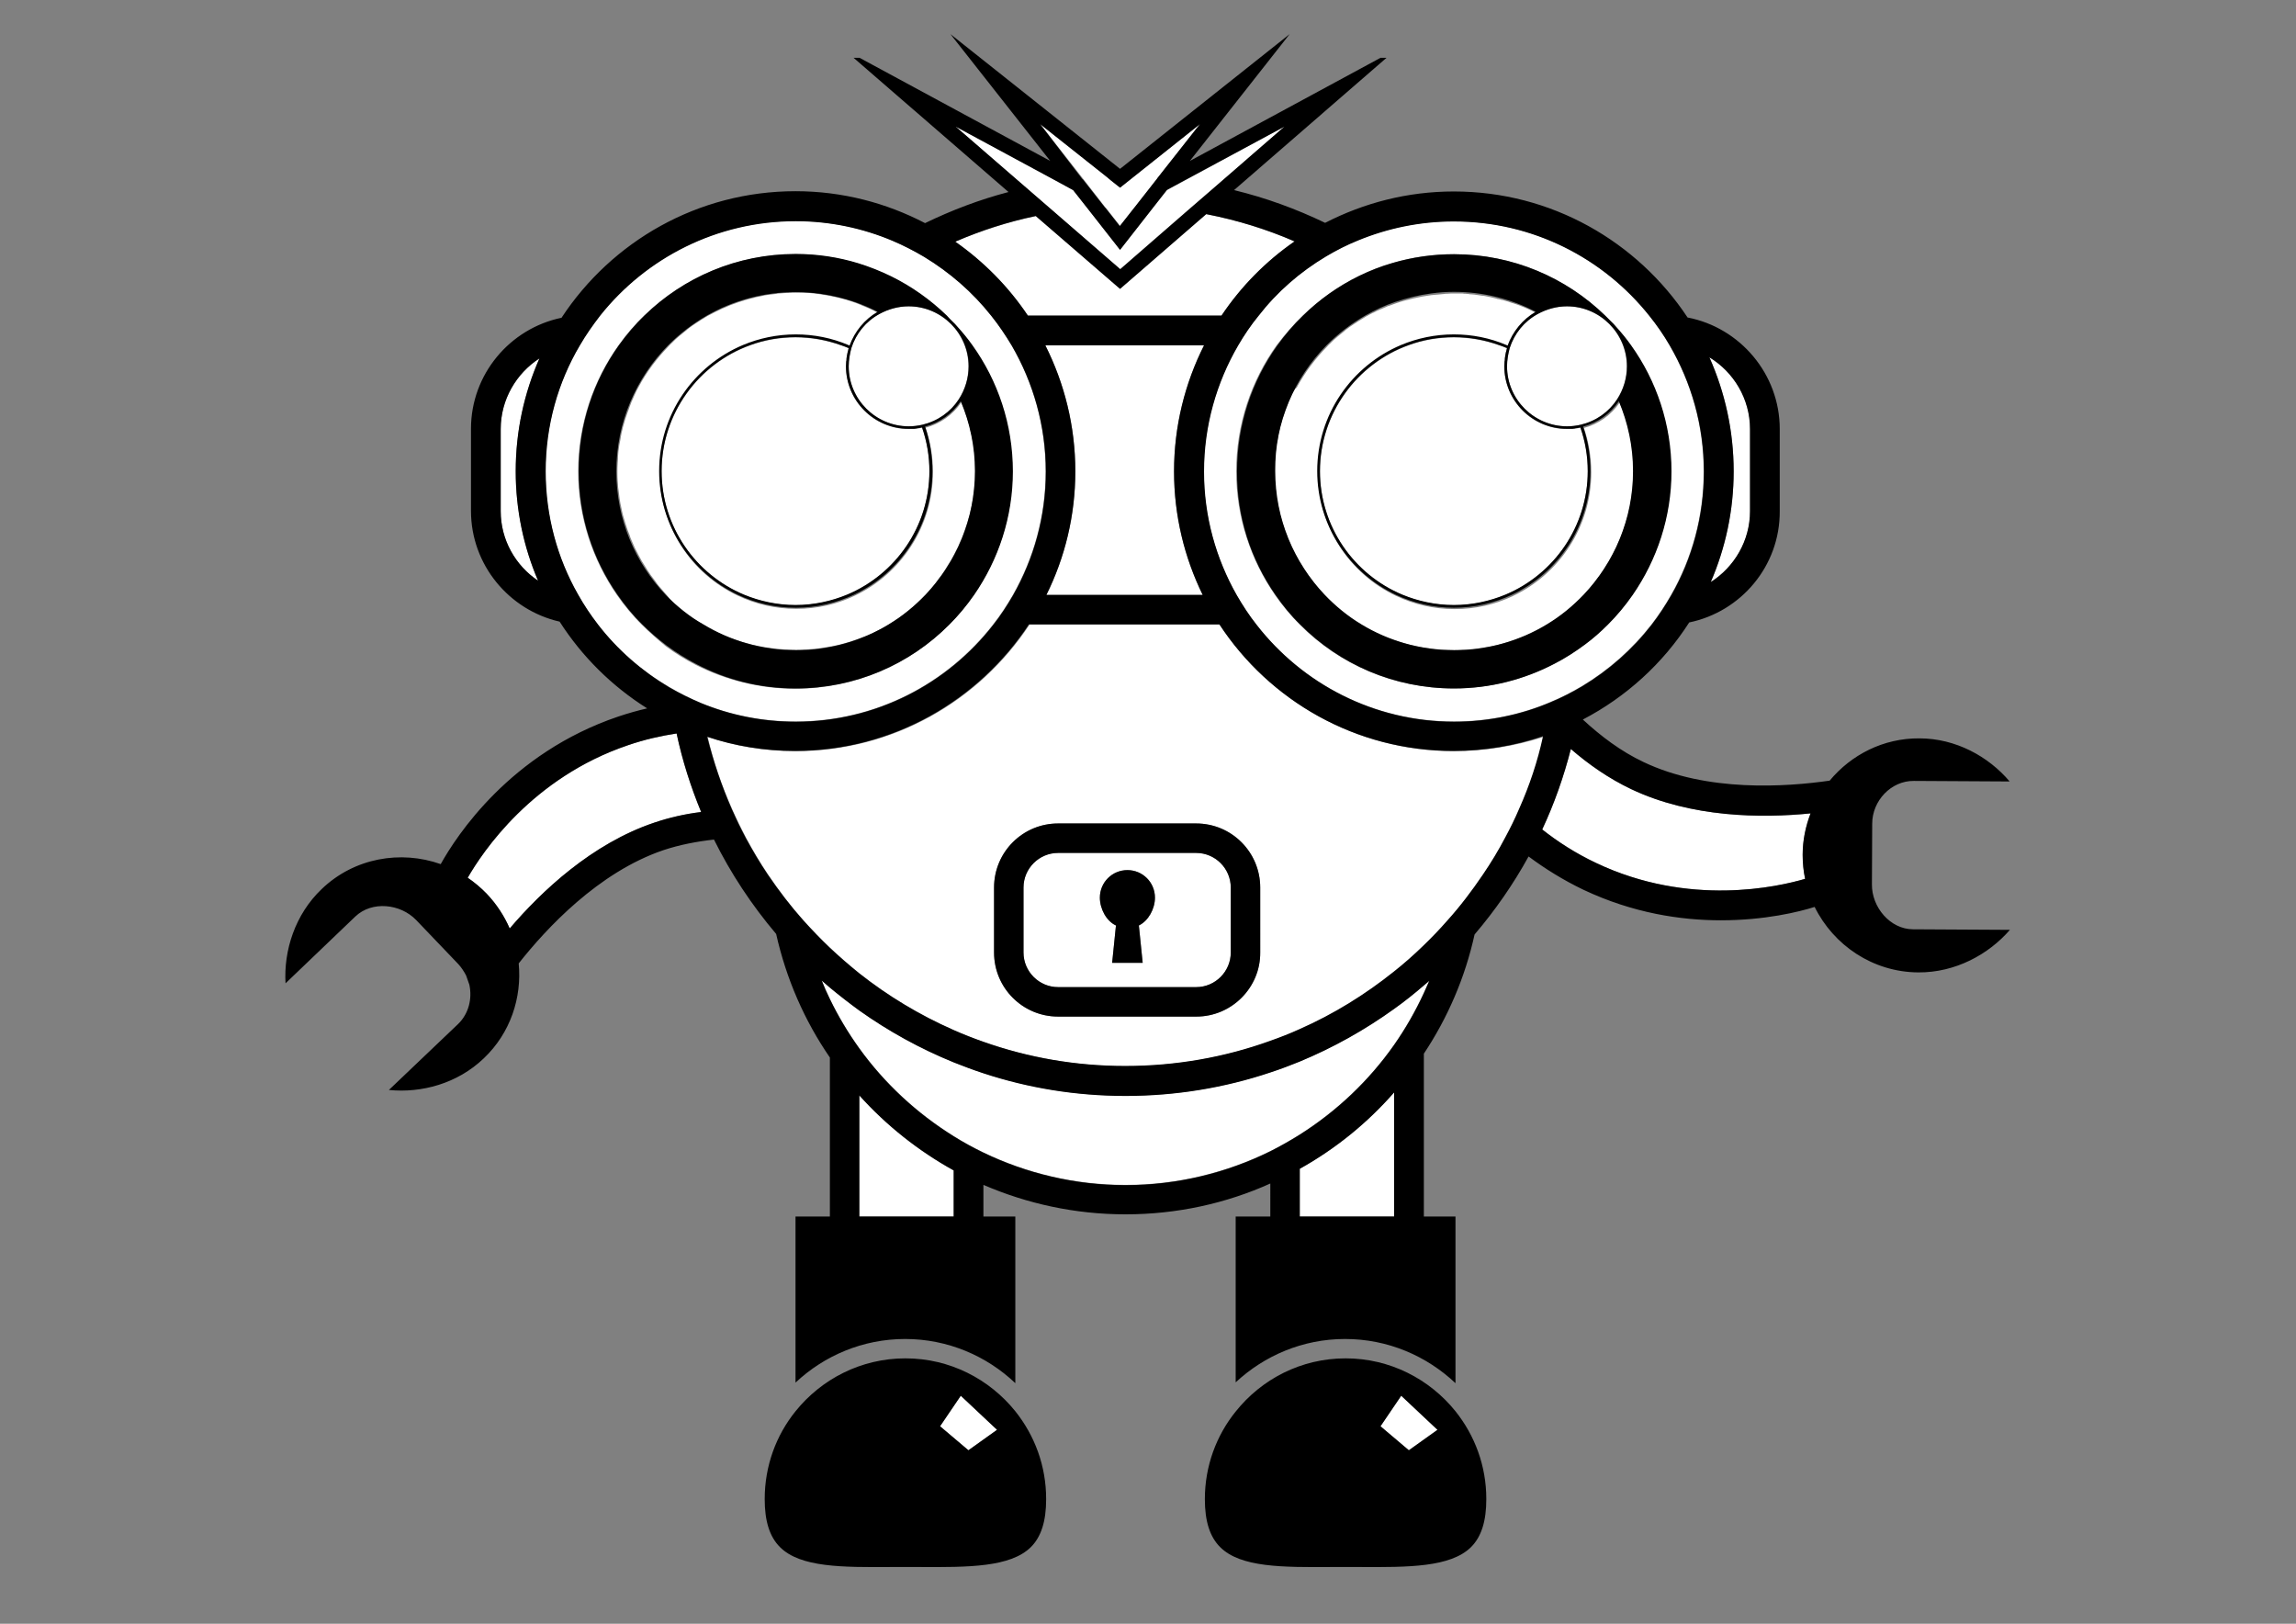 <?xml version="1.0" encoding="utf-8"?>
<!-- Generator: Adobe Illustrator 21.0.2, SVG Export Plug-In . SVG Version: 6.00 Build 0)  -->
<svg version="1.1" xmlns="http://www.w3.org/2000/svg" xmlns:xlink="http://www.w3.org/1999/xlink" x="0px" y="0px"
	 viewBox="0 0 841.9 595.3" style="enable-background:new 0 0 841.9 595.3;" xml:space="preserve">
<rect x="0" y="0" width="841.9" height="595.3" fill="#808080" stroke="none"/>
<style type="text/css">
	.st0{fill:#FFFFFF;}
</style>
<g id="lens">
	<polygon id="_x3C_Path_id_x3D__x22_hair_x22__x3E_" class="st0" points="386.7,77.9 410.7,98.7 435.3,77.3 445.9,68.2 471,46.4 
		434.2,66.3 427.9,69.7 422.9,76 410.7,91.6 398.7,76.3 393.5,69.7 388,66.7 350.4,46.4 376.3,68.9 	"/>
	<path id="_x3C_Path_id_x3D__x22_top-hair_x22__x3E_" class="st0" d="M397.2,65.6C397.2,65.6,397.2,65.6,397.2,65.6l8,10.3l0.3,0.3
		l5.2,6.6l5.2-6.6l0.4-0.5l8-10.2l0.2-0.3L440,45.5l-24.4,19.4l-1.5,1.2l-3.4,2.7l-3.4-2.7L406,65l-24.6-19.5L397.2,65.6L397.2,65.6
		z"/>
	<path id="_x3C_Path__id_x3D__x22_middle-bar_x22__x3E_" class="st0" d="M383.3,126.6c7,13.9,11,29.6,11,46.2
		c0,16.2-3.8,31.6-10.6,45.3H441c-6.7-13.7-10.5-29-10.5-45.3c0-16.6,4-32.3,11-46.2C422.1,126.6,402.7,126.6,383.3,126.6z"/>
	<path id="_x3C_Path_id_x3D__x22_left-bar_x22__x3E_" class="st0" d="M183.6,157.3v30.1c0,10.6,5.4,20,13.7,25.5
		c-5.2-12.3-8.2-25.9-8.2-40.1c0-14.7,3.1-28.7,8.7-41.4C189.3,136.9,183.6,146.5,183.6,157.3z"/>
	<path id="_x3C_Path_id_x3D__x22_forehead_x22__x3E_" class="st0" d="M376.9,115.7h71c7.2-10.7,16.3-19.9,26.8-27.2
		c-10.3-4.4-21.1-7.8-32.4-10l-31.6,27.4l-30.9-26.7c-10.3,2.2-20.1,5.4-29.6,9.4C360.7,95.9,369.8,105.1,376.9,115.7z"/>
	<polygon id="_x3C_Path_id_x3D__x22_left-shoe_x22__x3E_" class="st0" points="344.7,522.9 355.1,531.7 365.6,524.2 352.3,511.7 	
		"/>
	<path id="_x3C_Path_id_x3D__x22_right-bar_x22__x3E_" class="st0" d="M627.3,213.4c8.6-5.4,14.4-15.1,14.4-26v-30.1
		c0-11.1-6-20.9-14.9-26.3c5.7,12.8,8.9,26.9,8.9,41.8C635.7,187.2,632.7,200.9,627.3,213.4z"/>
	<path id="_x3C_Compound_Path_id_x3D__x22_right-outer-eye_x22__x3E_" class="st0" d="M461.4,115.7c-2.7,3.4-5.2,7.1-7.5,10.9
		c-7.9,13.6-12.5,29.4-12.5,46.2c0,16.5,4.4,31.9,12,45.3c2.2,3.8,4.6,7.5,7.3,10.9c16.8,21.6,43,35.5,72.4,35.5
		c12.5,0,24.5-2.5,35.3-7.1c4.1-1.7,8-3.7,11.7-5.9c9.8-5.9,18.4-13.5,25.4-22.5c2.7-3.5,5.1-7.1,7.3-11
		c7.6-13.4,11.9-28.8,11.9-45.2c0-16.8-4.6-32.6-12.5-46.2c-2.2-3.8-4.7-7.5-7.5-10.9c-16.8-21.1-42.7-34.6-71.7-34.6
		c-12.5,0-24.4,2.5-35.2,7c-4,1.7-7.9,3.6-11.6,5.8C476.7,99.7,468.3,107,461.4,115.7z M477.7,115.7c6.1-5.9,13.1-10.8,20.7-14.6
		c3.9-1.9,8-3.5,12.2-4.7c7.1-2.1,14.7-3.2,22.5-3.2c21.6,0,41.1,8.6,55.4,22.5c3.4,3.3,6.6,7,9.4,10.9c9.3,13,14.8,29,14.8,46.2
		c0,16.8-5.2,32.4-14.2,45.3c-2.7,3.9-5.7,7.6-9.1,10.9c-2.6,2.6-5.4,5.1-8.4,7.3c-3.5,2.6-7.2,5-11.1,7c-11,5.8-23.6,9.1-36.9,9.1
		c-22,0-42-8.9-56.4-23.4c-3.3-3.3-6.4-7-9.1-10.9c-8.9-12.9-14.2-28.5-14.2-45.3c0-17.2,5.5-33.2,14.8-46.2
		C471.1,122.7,474.2,119,477.7,115.7z"/>
	<polygon id="_x3C_Path_id_x3D__x22_right-shoe_x22__x3E_" class="st0" points="506.2,522.9 516.6,531.7 527.1,524.2 513.8,511.7 	
		"/>
	<path id="_x3C_Path_id_x3D__x22_right-inner-eye_x22__x3E_" class="st0" d="M514.2,218.1c5.8,2.4,12.2,3.8,18.9,3.8
		c6.7,0,13.1-1.4,18.9-3.8c17.7-7.4,30.2-24.9,30.2-45.3c0-5.5-0.9-10.9-2.7-16c-1.6,0.4-3.3,0.5-4.9,0.5c-12.7,0-23-10.3-23-23
		c0-2.2,0.3-4.4,1-6.6c-0.9-0.4-1.9-0.8-2.9-1.1c-5.3-1.9-10.9-2.9-16.6-2.9c-5.8,0-11.4,1-16.6,2.9c-18.9,6.8-32.5,25-32.5,46.2
		C484,193.2,496.5,210.7,514.2,218.1z"/>
	<path id="_x3C_Path_id_x3D__x22_left-inner-eye_x22__x3E_" class="st0" d="M291.7,221.9c6.7,0,13.1-1.4,18.9-3.8
		c17.7-7.4,30.2-24.9,30.2-45.3c0-5.5-0.9-10.9-2.7-16c-1.6,0.4-3.3,0.5-4.9,0.5c-12.7,0-23-10.3-23-23c0-2.2,0.3-4.4,1-6.6
		c-0.9-0.4-1.9-0.8-2.9-1.1c-5.3-1.9-10.9-2.9-16.6-2.9c-5.8,0-11.4,1-16.6,2.9c-18.9,6.8-32.5,25-32.5,46.2
		c0,20.4,12.5,37.9,30.2,45.3C278.6,220.5,285,221.9,291.7,221.9z"/>
	<path id="_x3C_Compound_Path_id_x3D__x22_face_x22__x3E_" class="st0" d="M533.1,275.4c-35.9,0-67.5-18.5-85.8-46.4h-69.8
		c-18.4,27.9-49.9,46.4-85.8,46.4c-11.2,0-22.1-1.8-32.2-5.2c2.2,9.2,5.2,18,9,26.5c1.6,3.7,3.4,7.2,5.2,10.7c2.5,4.6,5.1,9,8,13.3
		c4,5.9,8.3,11.6,13.1,16.9c3,3.4,6.2,6.8,9.6,9.9c3.5,3.3,7.1,6.4,10.8,9.4c10.5,8.3,22.1,15.3,34.6,20.8c3.6,1.6,7.2,3,10.9,4.3
		c16.3,5.7,33.8,8.9,52.1,8.9c18.6,0,36.5-3.3,53.1-9.2c3.7-1.3,7.3-2.8,10.8-4.3c12.5-5.6,24.1-12.7,34.6-21.1
		c3.8-3,7.4-6.2,10.9-9.6c3-2.9,5.8-5.9,8.6-9c4.7-5.3,9.1-11,13.1-16.9c3-4.4,5.7-9.1,8.3-13.8c1.8-3.4,3.5-6.8,5-10.3
		c3.8-8.5,6.8-17.4,9-26.6C555.7,273.5,544.6,275.4,533.1,275.4z M462.1,349.2c0.1,12.9-10.5,23.5-23.4,23.5H388
		c-13,0-23.5-10.5-23.5-23.5v-23.8c0-13,10.5-23.5,23.5-23.5h50.6c13,0,23.5,10.5,23.5,23.5V349.2z"/>
	<path id="_x3C_Compound_Path_id_x3D__x22_nose_x22__x3E_" class="st0" d="M438.6,312.7H388c-7,0-12.7,5.7-12.7,12.7v23.8
		c0,7,5.7,12.7,12.7,12.7h50.6c7,0,12.7-5.7,12.7-12.7v-23.8C451.3,318.4,445.6,312.7,438.6,312.7z M417.6,339.3L419,353h-11.2
		l1.4-13.7c-3.5-1.6-5.9-6.1-5.9-10.2c0-5.6,4.5-10.1,10.1-10.1c5.6,0,10.1,4.5,10.1,10.1C423.5,333.2,421.1,337.6,417.6,339.3z"/>
	<path id="_x3C_Path_id_x3D__x22_mouth_x22__x3E_" class="st0" d="M511.2,369.8c-10.7,7.7-22.3,14.2-34.6,19.3
		c-3.5,1.5-7.1,2.8-10.8,4c-16.7,5.6-34.6,8.6-53.1,8.6c-18.2,0-35.7-2.9-52.1-8.3c-3.7-1.2-7.3-2.5-10.9-4
		c-12.3-5-23.9-11.4-34.6-19c-3.7-2.7-7.3-5.5-10.8-8.4c-1-0.9-2-1.7-3-2.6c0.9,2.3,1.9,4.5,3,6.8c3.1,6.4,6.7,12.4,10.8,18.1
		c9.3,12.9,21.1,23.8,34.6,32.2c3.5,2.2,7.2,4.2,10.9,6c15.8,7.6,33.5,11.9,52.1,11.9c19,0,37.1-4.5,53.1-12.4
		c3.7-1.8,7.3-3.9,10.8-6.1c13.6-8.6,25.4-19.8,34.6-32.9c4.2-6,7.8-12.3,10.9-19c0.7-1.5,1.3-3,2-4.5c-0.6,0.6-1.3,1.1-2,1.7
		C518.6,364.3,515,367.1,511.2,369.8z"/>
	<path id="_x3C_Path_id_x3D__x22_right-arm_x22__x3E_" class="st0" d="M598.1,289.3c-8.2-3.9-15.5-9-22.1-14.7
		c-2.6,10.2-6.1,20.1-10.5,29.5c5.7,4.5,12.3,8.7,19.8,12.3c34.1,16.2,66.8,8.7,76.6,5.8c-0.6-2.8-0.9-5.8-0.9-8.8
		c0-5.3,1.1-10.5,2.9-15.2C646,300,620.2,299.8,598.1,289.3z"/>
	<path id="_x3C_Path_id_x3D__x22_left-arm_x22__x3E_" class="st0" d="M230.3,273.2c-35.2,11.9-53.4,39.2-58.8,48.6
		c2.5,1.7,4.8,3.7,7,5.9c3.6,3.8,6.4,8.1,8.4,12.7c11.6-13.6,30.1-31.1,53-38.8c5.6-1.9,11.4-3.2,17.2-3.9c-3.8-9.2-6.9-18.8-9-28.8
		C242.3,269.8,236.4,271.1,230.3,273.2z"/>
	<path id="_x3C_Path_id_x3D__x22_left-leg_x22__x3E_" class="st0" d="M315.1,401.6V446h34.6v-16.9
		C336.7,421.9,325,412.6,315.1,401.6z"/>
	<path id="_x3C_Compound_Path_id_x3D__x22_left-outer-eye_x22__x3E_" class="st0" d="M257,257.7c10.7,4.4,22.4,6.8,34.7,6.8
		c29.4,0,55.6-13.9,72.4-35.5c2.7-3.4,5.1-7.1,7.3-10.9c7.6-13.4,12-28.8,12-45.3c0-16.8-4.6-32.6-12.5-46.2
		c-2.2-3.8-4.7-7.5-7.5-10.9c-6.8-8.6-15.2-15.9-24.6-21.6c-3.7-2.2-7.6-4.2-11.6-5.9c-10.9-4.6-22.9-7.2-35.5-7.2
		c-29,0-54.9,13.5-71.7,34.6c-2.8,3.5-5.3,7.1-7.5,11c-7.9,13.6-12.5,29.3-12.5,46.1c0,16.4,4.3,31.9,11.9,45.2
		c2.2,3.8,4.6,7.5,7.3,11c7.1,9.2,16,17,26.1,22.9C249.1,254.1,253,256,257,257.7z M235.3,229c-3.3-3.3-6.4-7-9.1-10.9
		c-8.9-12.9-14.2-28.5-14.2-45.3c0-17.2,5.5-33.2,14.8-46.2c2.8-3.9,5.9-7.6,9.4-10.9c14.3-13.9,33.9-22.5,55.4-22.5
		c8,0,15.6,1.2,22.9,3.4c4.2,1.3,8.3,2.9,12.1,4.8c7.6,3.7,14.4,8.6,20.4,14.4c3.4,3.3,6.6,7,9.4,10.9c9.3,13,14.8,29,14.8,46.2
		c0,16.8-5.2,32.4-14.2,45.3c-2.7,3.9-5.7,7.6-9.1,10.9c-14.4,14.5-34.3,23.4-56.4,23.4c-13.1,0-25.4-3.2-36.3-8.7
		c-3.9-2-7.6-4.3-11.1-6.9C241.1,234.4,238.1,231.8,235.3,229z"/>
	<path id="_x3C_Path_id_x3D__x22_right-leg_x22__x3E_" class="st0" d="M476.6,428.5V446h34.6v-45.5
		C501.4,411.7,489.7,421.2,476.6,428.5z"/>
	<path id="_x3C_Path_id_x3D__x22_right-inner-eye_x22__x3E__1_" class="st0" d="M473.8,144.5c0,0.1-0.1,0.1-0.1,0.2
		c-0.4,0.9-0.8,1.8-1.2,2.7c0,0.1-0.1,0.2-0.1,0.3c-0.4,0.9-0.7,1.8-1,2.7c-0.1,0.2-0.1,0.3-0.2,0.5c-0.3,0.9-0.6,1.7-0.9,2.6
		c-0.1,0.2-0.1,0.4-0.2,0.7c-0.2,0.8-0.5,1.6-0.7,2.4c-0.1,0.3-0.1,0.6-0.2,0.9c-0.2,0.8-0.4,1.5-0.5,2.3c-0.1,0.4-0.1,0.8-0.2,1.2
		c-0.1,0.7-0.3,1.4-0.4,2c-0.1,0.5-0.1,1-0.2,1.5c-0.1,0.6-0.2,1.2-0.2,1.8c-0.1,0.6-0.1,1.3-0.1,1.9c0,0.5-0.1,0.9-0.1,1.4
		c-0.1,1.1-0.1,2.2-0.1,3.4c0,1.1,0,2.2,0.1,3.3c0,0.4,0.1,0.8,0.1,1.2c0,0.7,0.1,1.4,0.2,2c0.1,0.5,0.1,1.1,0.2,1.6
		c0.1,0.5,0.1,1.1,0.2,1.6c0.1,0.6,0.2,1.2,0.3,1.8c0.1,0.5,0.2,0.9,0.3,1.4c0.1,0.6,0.3,1.3,0.4,1.9c0.1,0.4,0.2,0.8,0.3,1.2
		c0.2,0.7,0.4,1.4,0.6,2c0.1,0.3,0.2,0.7,0.3,1c0.2,0.7,0.5,1.4,0.7,2.1c0.1,0.3,0.2,0.6,0.3,0.8c0.3,0.7,0.6,1.5,0.8,2.2
		c0.1,0.2,0.2,0.5,0.3,0.7c0.3,0.8,0.7,1.5,1,2.3c0.1,0.2,0.2,0.4,0.2,0.5c0.4,0.8,0.8,1.6,1.2,2.3c0.1,0.1,0.1,0.3,0.2,0.4
		c0.4,0.8,0.9,1.6,1.3,2.4c0.1,0.1,0.1,0.2,0.2,0.3c0.5,0.8,1,1.6,1.5,2.4c0,0.1,0.1,0.1,0.1,0.2c0.5,0.8,1.1,1.6,1.6,2.4
		c0,0,0.1,0.1,0.1,0.1c0.6,0.8,1.2,1.6,1.8,2.4c0,0,0,0,0,0.1c0.6,0.8,1.3,1.6,1.9,2.3c0,0,0,0,0,0c0.7,0.8,1.3,1.5,2,2.3
		c0,0,0,0,0,0c1.4,1.5,2.9,2.9,4.4,4.2c0.2,0.1,0.3,0.3,0.5,0.4c0.4,0.4,0.9,0.7,1.3,1.1c0.4,0.3,0.9,0.7,1.3,1
		c0.4,0.3,0.9,0.7,1.3,1c0.5,0.4,1,0.7,1.5,1.1c0.3,0.2,0.5,0.4,0.8,0.5c0.7,0.5,1.5,1,2.2,1.4c0,0,0.1,0.1,0.1,0.1
		c0.8,0.5,1.6,0.9,2.4,1.4c0.2,0.1,0.5,0.3,0.7,0.4c0.7,0.4,1.4,0.7,2.2,1.1c0.1,0.1,0.3,0.1,0.4,0.2c0.8,0.4,1.7,0.8,2.5,1.1
		c0.2,0.1,0.5,0.2,0.7,0.3c0.7,0.3,1.4,0.6,2.2,0.8c0.2,0.1,0.4,0.1,0.6,0.2c0.9,0.3,1.8,0.6,2.7,0.9c0.2,0.1,0.4,0.1,0.7,0.2
		c0.7,0.2,1.5,0.4,2.2,0.6c0.2,0.1,0.5,0.1,0.7,0.2c0.9,0.2,1.8,0.4,2.8,0.6c0.2,0,0.4,0.1,0.6,0.1c0.8,0.2,1.6,0.3,2.4,0.4
		c0.2,0,0.5,0.1,0.7,0.1c1,0.1,1.9,0.3,2.9,0.4c0.1,0,0.3,0,0.4,0c0.9,0.1,1.7,0.1,2.6,0.2c0.3,0,0.5,0,0.8,0c1,0,2,0.1,3,0.1
		s2,0,3-0.1c0.3,0,0.5,0,0.8,0c0.9-0.1,1.8-0.1,2.6-0.2c0.1,0,0.3,0,0.4,0c1-0.1,1.9-0.2,2.9-0.4c0.2,0,0.5-0.1,0.7-0.1
		c0.8-0.1,1.6-0.3,2.4-0.4c0.2,0,0.4-0.1,0.6-0.1c0.9-0.2,1.9-0.4,2.8-0.6c0.2-0.1,0.5-0.1,0.7-0.2c0.8-0.2,1.5-0.4,2.2-0.6
		c0.2-0.1,0.4-0.1,0.7-0.2c0.9-0.3,1.8-0.6,2.7-0.9c0.2-0.1,0.4-0.1,0.6-0.2c0.7-0.3,1.4-0.6,2.2-0.8c0.2-0.1,0.5-0.2,0.7-0.3
		c0.9-0.4,1.7-0.7,2.5-1.1c0.1-0.1,0.3-0.1,0.4-0.2c0.7-0.4,1.4-0.7,2.2-1.1c0.2-0.1,0.5-0.2,0.7-0.4c0.8-0.4,1.6-0.9,2.4-1.4
		c0,0,0.1-0.1,0.1-0.1c0.7-0.5,1.5-0.9,2.2-1.4c0.3-0.2,0.5-0.4,0.8-0.5c0.5-0.4,1-0.7,1.5-1.1c0.4-0.3,0.9-0.6,1.3-1
		c0.4-0.3,0.9-0.7,1.3-1c0.4-0.4,0.9-0.7,1.3-1.1c0.2-0.1,0.3-0.3,0.5-0.4c1.5-1.3,3-2.8,4.4-4.2c0,0,0,0,0,0c0.7-0.7,1.4-1.5,2-2.3
		c0,0,0,0,0,0c0.7-0.8,1.3-1.5,1.9-2.3c0,0,0,0,0-0.1c0.6-0.8,1.2-1.6,1.8-2.4c0,0,0.1-0.1,0.1-0.1c0.6-0.8,1.1-1.6,1.6-2.4
		c0-0.1,0.1-0.1,0.1-0.2c0.5-0.8,1-1.6,1.5-2.4c0.1-0.1,0.1-0.2,0.2-0.3c0.5-0.8,0.9-1.6,1.3-2.4c0.1-0.1,0.1-0.3,0.2-0.4
		c0.4-0.8,0.8-1.6,1.2-2.3c0.1-0.2,0.2-0.4,0.2-0.5c0.3-0.8,0.7-1.5,1-2.3c0.1-0.2,0.2-0.5,0.3-0.7c0.3-0.7,0.6-1.5,0.8-2.2
		c0.1-0.3,0.2-0.6,0.3-0.8c0.2-0.7,0.5-1.4,0.7-2.1c0.1-0.3,0.2-0.7,0.3-1c0.2-0.7,0.4-1.3,0.6-2c0.1-0.4,0.2-0.8,0.3-1.2
		c0.1-0.6,0.3-1.3,0.4-1.9c0.1-0.5,0.2-0.9,0.3-1.4c0.1-0.6,0.2-1.2,0.3-1.8c0.1-0.5,0.1-1.1,0.2-1.6c0.1-0.5,0.1-1,0.2-1.6
		c0.1-0.7,0.1-1.4,0.2-2c0-0.4,0.1-0.8,0.1-1.2c0.1-1.1,0.1-2.2,0.1-3.3c0-1.1,0-2.3-0.1-3.4c0-0.6-0.1-1.2-0.1-1.8
		c0-0.5-0.1-1-0.1-1.5c-0.1-0.8-0.2-1.6-0.3-2.4c0-0.3-0.1-0.6-0.1-0.8c-0.1-1-0.3-1.9-0.5-2.8c0-0.1,0-0.3-0.1-0.4
		c-0.2-1-0.5-2-0.7-3.1c0,0,0-0.1,0-0.1c-0.8-3.1-1.9-6.2-3.1-9.1c0,0,0,0,0,0c-3.1,4.6-7.8,7.9-13.1,9.3c1.8,5.2,2.7,10.7,2.7,16.3
		c0,20-11.8,37.3-28.7,45.3c-6.5,3.1-13.7,4.8-21.4,4.8c-7.6,0-14.9-1.7-21.4-4.8c-17-8-28.7-25.3-28.7-45.3
		c0-20.8,12.7-38.6,30.7-46.2c6-2.5,12.5-3.9,19.4-3.9c6.7,0,13.2,1.3,19.3,3.9c0.1,0.1,0.3,0.1,0.4,0.2c1.8-5.2,5.4-9.6,10.3-12.4
		c-2.2-1.2-4.6-2.2-7-3.1c0,0,0,0,0,0c-0.6-0.2-1.2-0.4-1.8-0.6c0,0,0,0-0.1,0c-0.6-0.2-1.2-0.4-1.7-0.6c0,0-0.1,0-0.1,0
		c-0.6-0.2-1.1-0.3-1.7-0.5c-0.1,0-0.1,0-0.2,0c-0.6-0.2-1.1-0.3-1.7-0.4c-0.1,0-0.2,0-0.3-0.1c-0.5-0.1-1.1-0.3-1.6-0.4
		c-0.1,0-0.2,0-0.4-0.1c-0.5-0.1-1-0.2-1.5-0.3c-0.2,0-0.3-0.1-0.5-0.1c-0.5-0.1-1-0.2-1.5-0.2c-0.2,0-0.4-0.1-0.6-0.1
		c-0.5-0.1-0.9-0.1-1.4-0.2c-0.2,0-0.5-0.1-0.7-0.1c-0.4,0-0.8-0.1-1.2-0.1c-0.3,0-0.6,0-0.9-0.1c-0.4,0-0.7-0.1-1.1-0.1
		c-0.4,0-0.8,0-1.1-0.1c-0.3,0-0.6,0-0.9,0c-0.7,0-1.4,0-2,0c-0.9,0-1.9,0-2.8,0.1c-0.4,0-0.8,0-1.2,0.1c-0.4,0-0.7,0.1-1.1,0.1
		c-1.1,0.1-2.3,0.2-3.4,0.3c-2.3,0.3-4.5,0.7-6.6,1.2c0,0,0,0,0,0c-1.1,0.3-2.1,0.5-3.2,0.8c0,0,0,0,0,0c-1.1,0.3-2.1,0.6-3.2,1
		c0,0,0,0,0,0c-0.9,0.3-1.9,0.7-2.8,1c0,0,0,0-0.1,0c-0.9,0.4-1.8,0.8-2.7,1.2c0,0-0.1,0-0.1,0c-0.9,0.4-1.8,0.8-2.7,1.3
		c0,0,0,0-0.1,0c-0.9,0.5-1.8,0.9-2.6,1.4c0,0,0,0,0,0c-1.9,1.1-3.7,2.3-5.5,3.5c-0.1,0.1-0.2,0.2-0.3,0.2c-0.5,0.4-1.1,0.8-1.6,1.2
		c-0.1,0.1-0.2,0.2-0.3,0.3c-0.9,0.7-1.7,1.4-2.6,2.1c-0.3,0.2-0.5,0.5-0.8,0.7c-0.4,0.3-0.8,0.7-1.1,1c-0.3,0.3-0.6,0.6-0.9,0.9
		c-0.3,0.3-0.7,0.6-1,1c0,0,0,0,0,0c-4.4,4.5-8.2,9.5-11.2,15.1c0,0,0,0,0,0C474.7,142.6,474.2,143.6,473.8,144.5z"/>
	<path id="_x3C_Path_id_x3D__x22_right-eye-highlight_x22__x3E__1_" class="st0" d="M552.6,134.3c0,12.1,9.9,22,22,22
		c1.7,0,3.4-0.2,5.1-0.6c5.4-1.3,10.2-4.6,13.2-9.3c2.4-3.6,3.6-7.8,3.6-12.1c0-12.1-9.9-22-22-22c-3.7,0-7.4,1-10.7,2.8
		c-4.9,2.7-8.6,7.2-10.3,12.5C553,129.8,552.6,132,552.6,134.3z"/>
	<path id="_x3C_Path_id_x3D__x22_left-inner-eye_x22__x3E__1_" class="st0" d="M248.6,222.3c0.2,0.1,0.3,0.3,0.5,0.4
		c0.4,0.4,0.9,0.7,1.3,1.1c0.4,0.3,0.9,0.7,1.3,1c0.4,0.3,0.9,0.7,1.3,1c0.5,0.4,1,0.7,1.5,1.1c0.3,0.2,0.5,0.4,0.8,0.5
		c0.7,0.5,1.5,1,2.2,1.4c0,0,0.1,0.1,0.1,0.1c0.8,0.5,1.6,0.9,2.4,1.4c0.2,0.1,0.5,0.3,0.7,0.4c0.7,0.4,1.4,0.7,2.2,1.1
		c0.1,0.1,0.3,0.1,0.4,0.2c0.8,0.4,1.7,0.8,2.5,1.1c0.2,0.1,0.5,0.2,0.7,0.3c0.7,0.3,1.4,0.6,2.2,0.8c0.2,0.1,0.4,0.1,0.6,0.2
		c0.9,0.3,1.8,0.6,2.7,0.9c0.2,0.1,0.4,0.1,0.7,0.2c0.7,0.2,1.5,0.4,2.2,0.6c0.2,0.1,0.5,0.1,0.7,0.2c0.9,0.2,1.8,0.4,2.8,0.6
		c0.2,0,0.4,0.1,0.6,0.1c0.8,0.2,1.6,0.3,2.4,0.4c0.2,0,0.5,0.1,0.7,0.1c1,0.1,1.9,0.3,2.9,0.4c0.1,0,0.3,0,0.4,0
		c0.9,0.1,1.7,0.1,2.6,0.2c0.3,0,0.5,0,0.8,0c1,0,2,0.1,3,0.1s2,0,3-0.1c0.3,0,0.5,0,0.8,0c0.9-0.1,1.8-0.1,2.6-0.2
		c0.1,0,0.3,0,0.4,0c1-0.1,1.9-0.2,2.9-0.4c0.2,0,0.5-0.1,0.7-0.1c0.8-0.1,1.6-0.3,2.4-0.4c0.2,0,0.4-0.1,0.6-0.1
		c0.9-0.2,1.9-0.4,2.8-0.6c0.2-0.1,0.5-0.1,0.7-0.2c0.8-0.2,1.5-0.4,2.2-0.6c0.2-0.1,0.4-0.1,0.7-0.2c0.9-0.3,1.8-0.6,2.7-0.9
		c0.2-0.1,0.4-0.1,0.6-0.2c0.7-0.3,1.4-0.6,2.2-0.8c0.2-0.1,0.5-0.2,0.7-0.3c0.9-0.4,1.7-0.7,2.5-1.1c0.1-0.1,0.3-0.1,0.4-0.2
		c0.7-0.4,1.4-0.7,2.2-1.1c0.2-0.1,0.5-0.2,0.7-0.4c0.8-0.4,1.6-0.9,2.4-1.4c0,0,0.1-0.1,0.1-0.1c0.7-0.5,1.5-0.9,2.2-1.4
		c0.3-0.2,0.5-0.4,0.8-0.5c0.5-0.4,1-0.7,1.5-1.1c0.4-0.3,0.9-0.6,1.3-1c0.4-0.3,0.9-0.7,1.3-1c0.4-0.4,0.9-0.7,1.3-1.1
		c0.2-0.1,0.3-0.3,0.5-0.4c1.5-1.3,3-2.8,4.4-4.2c0,0,0,0,0,0c0.7-0.7,1.4-1.5,2-2.3c0,0,0,0,0,0c0.7-0.8,1.3-1.5,1.9-2.3
		c0,0,0,0,0-0.1c0.6-0.8,1.2-1.6,1.8-2.4c0,0,0.1-0.1,0.1-0.1c0.6-0.8,1.1-1.6,1.6-2.4c0-0.1,0.1-0.1,0.1-0.2c0.5-0.8,1-1.6,1.5-2.4
		c0.1-0.1,0.1-0.2,0.2-0.3c0.5-0.8,0.9-1.6,1.3-2.4c0.1-0.1,0.1-0.3,0.2-0.4c0.4-0.8,0.8-1.6,1.2-2.3c0.1-0.2,0.2-0.4,0.2-0.5
		c0.3-0.8,0.7-1.5,1-2.3c0.1-0.2,0.2-0.5,0.3-0.7c0.3-0.7,0.6-1.5,0.8-2.2c0.1-0.3,0.2-0.6,0.3-0.8c0.2-0.7,0.5-1.4,0.7-2.1
		c0.1-0.3,0.2-0.7,0.3-1c0.2-0.7,0.4-1.3,0.6-2c0.1-0.4,0.2-0.8,0.3-1.2c0.1-0.6,0.3-1.3,0.4-1.9c0.1-0.5,0.2-0.9,0.3-1.4
		c0.1-0.6,0.2-1.2,0.3-1.8c0.1-0.5,0.1-1.1,0.2-1.6c0.1-0.5,0.1-1,0.2-1.6c0.1-0.7,0.1-1.4,0.2-2c0-0.4,0.1-0.8,0.1-1.2
		c0.1-1.1,0.1-2.2,0.1-3.3c0-1.1,0-2.3-0.1-3.4c0-0.6-0.1-1.2-0.1-1.8c0-0.5-0.1-1-0.1-1.5c-0.1-0.8-0.2-1.6-0.3-2.4
		c0-0.3-0.1-0.6-0.1-0.8c-0.1-1-0.3-1.9-0.5-2.8c0-0.1,0-0.3-0.1-0.4c-0.2-1-0.5-2-0.7-3.1c0,0,0-0.1,0-0.1
		c-0.8-3.1-1.9-6.2-3.1-9.1c-3.1,4.6-7.8,7.9-13.1,9.3c1.8,5.2,2.7,10.7,2.7,16.3c0,20-11.8,37.3-28.7,45.3
		c-6.5,3.1-13.7,4.8-21.4,4.8c-7.6,0-14.9-1.7-21.4-4.8c-17-8-28.7-25.3-28.7-45.3c0-20.8,12.7-38.6,30.7-46.2
		c6-2.5,12.5-3.9,19.4-3.9c6.7,0,13.2,1.3,19.3,3.9c0.1,0.1,0.3,0.1,0.4,0.2c1.8-5.2,5.4-9.6,10.3-12.4c-1.3-0.7-2.6-1.3-3.9-1.9
		c0,0-0.1,0-0.1,0c-0.6-0.3-1.2-0.5-1.9-0.8c-0.1,0-0.1,0-0.2-0.1c-0.7-0.3-1.3-0.5-2-0.8c-1-0.4-2-0.7-3-1c-0.1,0-0.2,0-0.2-0.1
		c-3.1-0.9-6.4-1.6-9.7-2.1c0,0,0,0,0,0c-0.7-0.1-1.4-0.2-2.2-0.3c0,0,0,0,0,0c-0.7-0.1-1.4-0.1-2.1-0.2c-0.1,0-0.1,0-0.2,0
		c-0.6,0-1.3-0.1-1.9-0.1c-0.1,0-0.2,0-0.4,0c-0.7,0-1.5,0-2.2,0c-1,0-2,0-3,0.1c-0.2,0-0.5,0-0.7,0c-1,0.1-1.9,0.1-2.9,0.2
		c-0.2,0-0.3,0-0.5,0.1c-0.8,0.1-1.6,0.2-2.4,0.3c-0.3,0-0.6,0.1-0.9,0.1c-0.9,0.1-1.7,0.3-2.6,0.5c-0.3,0.1-0.7,0.2-1,0.2
		c-0.5,0.1-1.1,0.2-1.6,0.4c-0.4,0.1-0.9,0.2-1.3,0.3c-0.6,0.2-1.2,0.3-1.8,0.5c-0.6,0.2-1.3,0.4-1.9,0.6c-0.3,0.1-0.6,0.2-0.9,0.3
		c-1.8,0.6-3.6,1.3-5.3,2.1c-0.1,0-0.2,0.1-0.3,0.1c-1.8,0.8-3.6,1.8-5.4,2.7c0,0,0,0,0,0c-1.9,1.1-3.7,2.3-5.5,3.5
		c-0.1,0.1-0.2,0.2-0.3,0.2c-0.5,0.4-1.1,0.8-1.6,1.2c-0.1,0.1-0.2,0.2-0.3,0.3c-0.9,0.7-1.7,1.4-2.6,2.1c-0.3,0.2-0.5,0.5-0.8,0.7
		c-0.4,0.3-0.8,0.7-1.1,1c-0.3,0.3-0.6,0.6-0.9,0.9c-0.3,0.3-0.7,0.6-1,1c0,0,0,0,0,0c-4.4,4.5-8.2,9.5-11.2,15.1c0,0,0,0,0,0
		c-0.5,0.9-1,1.8-1.4,2.8c0,0.1-0.1,0.1-0.1,0.2c-0.4,0.9-0.8,1.8-1.2,2.7c0,0.1-0.1,0.2-0.1,0.3c-0.4,0.9-0.7,1.8-1,2.7
		c-0.1,0.2-0.1,0.3-0.2,0.5c-0.3,0.9-0.6,1.7-0.9,2.6c-0.1,0.2-0.1,0.4-0.2,0.7c-0.2,0.8-0.5,1.6-0.7,2.4c-0.1,0.3-0.1,0.6-0.2,0.9
		c-0.2,0.8-0.4,1.5-0.5,2.3c-0.1,0.4-0.1,0.8-0.2,1.2c-0.1,0.7-0.3,1.4-0.4,2c-0.1,0.5-0.1,1-0.2,1.5c-0.1,0.6-0.2,1.2-0.2,1.8
		c-0.1,0.6-0.1,1.3-0.1,1.9c0,0.5-0.1,0.9-0.1,1.4c-0.1,1.1-0.1,2.2-0.1,3.4c0,1.1,0,2.2,0.1,3.3c0,0.4,0.1,0.8,0.1,1.2
		c0,0.7,0.1,1.4,0.2,2c0.1,0.5,0.1,1.1,0.2,1.6c0.1,0.5,0.1,1.1,0.2,1.6c0.1,0.6,0.2,1.2,0.3,1.8c0.1,0.5,0.2,0.9,0.3,1.4
		c0.1,0.6,0.3,1.3,0.4,1.9c0.1,0.4,0.2,0.8,0.3,1.2c0.2,0.7,0.4,1.4,0.6,2c0.1,0.3,0.2,0.7,0.3,1c0.2,0.7,0.5,1.4,0.7,2.1
		c0.1,0.3,0.2,0.6,0.3,0.8c0.3,0.7,0.6,1.5,0.8,2.2c0.1,0.2,0.2,0.5,0.3,0.7c0.3,0.8,0.7,1.5,1,2.3c0.1,0.2,0.2,0.4,0.2,0.5
		c0.4,0.8,0.8,1.6,1.2,2.3c0.1,0.1,0.1,0.3,0.2,0.4c0.4,0.8,0.9,1.6,1.3,2.4c0.1,0.1,0.1,0.2,0.2,0.3c0.5,0.8,1,1.6,1.5,2.4
		c0,0.1,0.1,0.1,0.1,0.2c0.5,0.8,1.1,1.6,1.6,2.4c0,0,0.1,0.1,0.1,0.1c0.6,0.8,1.2,1.6,1.8,2.4c0,0,0,0,0,0.1
		c0.6,0.8,1.3,1.6,1.9,2.3c0,0,0,0,0,0c0.7,0.8,1.3,1.5,2,2.3c0,0,0,0,0,0C245.6,219.6,247,221,248.6,222.3z"/>
	<path id="_x3C_Path_id_x3D__x22_left-eye-highlight_x22__x3E_" class="st0" d="M311.2,134.3c0,12.1,9.9,22,22,22
		c1.7,0,3.4-0.2,5.1-0.6l0,0c5.4-1.3,10.2-4.6,13.2-9.3c2.4-3.6,3.6-7.8,3.6-12.1c0-12.1-9.9-22-22-22c-3.7,0-7.4,1-10.7,2.8
		c-4.9,2.7-8.6,7.2-10.3,12.5C311.6,129.8,311.2,132,311.2,134.3z"/>
</g>
<g id="outline">
	<path d="M493.4,498c-16.3,0-30.8,7.6-40.3,19.5c-7.1,8.8-11.3,20-11.3,32.1c0,8.1,1.8,13.8,5.6,17.6c7.5,7.5,22.9,7.4,40.7,7.3
		c1.6,0,3.4,0,5.2,0s3.6,0,5.4,0c17.8,0.1,33.2,0.1,40.7-7.3c3.8-3.8,5.6-9.5,5.6-17.6c0-12.2-4.2-23.3-11.3-32.2
		C524.2,505.6,509.7,498,493.4,498z M516.6,531.7l-10.4-8.8l7.6-11.2l13.3,12.5L516.6,531.7z M332,498c-16.3,0-30.8,7.6-40.3,19.4
		c-7.1,8.8-11.3,20-11.3,32.2c0,8.1,1.8,13.8,5.6,17.6c7.5,7.5,22.9,7.4,40.7,7.3c1.6,0,3.4,0,5.2,0s3.6,0,5.4,0
		c17.8,0.1,33.2,0.1,40.7-7.3c3.8-3.8,5.6-9.5,5.6-17.6c0-12.2-4.2-23.3-11.3-32.2C362.8,505.6,348.3,498,332,498z M355.1,531.7
		l-10.4-8.8l7.6-11.2l13.3,12.5L355.1,531.7z M467.7,218.1c2.7,3.9,5.7,7.6,9.1,10.9c14.4,14.5,34.3,23.4,56.4,23.4
		c13.3,0,25.8-3.3,36.9-9.1c3.9-2,7.6-4.4,11.1-7c3-2.2,5.8-4.7,8.4-7.3c3.3-3.3,6.4-7,9.1-10.9c8.9-12.9,14.2-28.5,14.2-45.3
		c0-17.2-5.5-33.2-14.8-46.2c-1.7-2.4-3.5-4.6-5.5-6.8c-0.6-0.7-1.2-1.4-1.9-2c-0.7-0.7-1.4-1.4-2.1-2.1
		c-14.3-13.9-33.9-22.5-55.4-22.5c-7.8,0-15.3,1.1-22.5,3.2c-4.2,1.2-8.3,2.8-12.2,4.7c-7.7,3.7-14.7,8.7-20.7,14.6
		c-3.4,3.3-6.6,7-9.4,10.9c-9.3,13-14.8,29-14.8,46.2C453.5,189.6,458.7,205.2,467.7,218.1z M552.4,128.4c-0.1,0.2-0.1,0.5-0.2,0.7
		c-0.1,0.3-0.1,0.7-0.2,1c0,0.2-0.1,0.5-0.1,0.7c-0.1,0.4-0.1,0.8-0.1,1.1c0,0.2,0,0.4-0.1,0.6c0,0.6-0.1,1.2-0.1,1.7
		c0,12.7,10.3,23,23,23c0.4,0,0.9,0,1.3,0c0.1,0,0.3,0,0.4,0c0.3,0,0.6,0,0.9-0.1c0.2,0,0.3,0,0.5-0.1c0.3,0,0.5-0.1,0.8-0.1
		c0.2,0,0.4-0.1,0.5-0.1c0.2,0,0.3-0.1,0.5-0.1c1.8,5.2,2.7,10.6,2.7,16c0,20.4-12.5,37.9-30.2,45.3c-5.8,2.4-12.2,3.8-18.9,3.8
		c-6.7,0-13.1-1.4-18.9-3.8c-17.7-7.4-30.2-24.9-30.2-45.3c0-21.2,13.6-39.4,32.5-46.2c5.2-1.9,10.8-2.9,16.6-2.9
		c5.7,0,11.3,1,16.6,2.9c1,0.3,1.9,0.7,2.9,1.1C552.5,128,552.4,128.2,552.4,128.4z M579.7,155.7c-1.7,0.4-3.4,0.6-5.1,0.6
		c-12.1,0-22-9.9-22-22c0-2.3,0.4-4.5,1-6.7c1.7-5.3,5.3-9.8,10.3-12.5c3.3-1.8,7-2.8,10.7-2.8c12.1,0,22,9.9,22,22
		c0,4.3-1.3,8.5-3.6,12.1C589.9,151.1,585.2,154.4,579.7,155.7z M486.4,126.6c4.2-4.2,9-7.9,14.2-10.9c3.5-2,7.1-3.7,11-5
		c4.2-1.4,8.5-2.5,13.1-3.1c2.8-0.4,5.6-0.6,8.4-0.6c10.8,0,21,2.6,30,7.3c-4.8,2.8-8.4,7.2-10.3,12.4c-0.1-0.1-0.3-0.1-0.4-0.2
		c-6.1-2.6-12.6-3.9-19.3-3.9c-6.9,0-13.4,1.4-19.4,3.9c-18,7.6-30.7,25.4-30.7,46.2c0,20,11.8,37.3,28.7,45.3
		c6.5,3.1,13.7,4.8,21.4,4.8c7.6,0,14.9-1.7,21.4-4.8c17-8,28.7-25.3,28.7-45.3c0-5.6-0.9-11-2.7-16.3c5.4-1.4,10-4.7,13.1-9.3
		c3.3,7.9,5.2,16.5,5.2,25.6c0,17.6-6.9,33.5-18.1,45.3c-4,4.2-8.5,7.9-13.5,10.9c-9.9,6-21.6,9.5-34,9.5s-24.1-3.5-34-9.5
		c-5-3-9.5-6.7-13.5-10.9c-11.2-11.8-18.1-27.7-18.1-45.3C467.4,154.8,474.7,138.5,486.4,126.6z M438.6,301.9H388
		c-13,0-23.5,10.5-23.5,23.5v23.8c0,13,10.5,23.5,23.5,23.5h50.7c12.9,0,23.5-10.6,23.4-23.5v-23.8
		C462.1,312.4,451.6,301.9,438.6,301.9z M451.3,349.2c0,7-5.7,12.7-12.7,12.7H388c-7,0-12.7-5.7-12.7-12.7v-23.8
		c0-7,5.7-12.7,12.7-12.7h50.6c7,0,12.7,5.7,12.7,12.7V349.2z M701.5,340.7c-8.4,0-15.2-8.1-15.1-16.5l0.1-22.2
		c0-8.4,6.9-15.8,15.3-15.7l35.1,0.2c-7.7-9.1-19.7-15.8-33.1-15.8c-13.2-0.1-25,6-32.9,15.5c-16,2.3-44.9,4.3-68.2-6.8
		c-8.3-3.9-15.7-9.5-22.3-15.6c15.9-8.3,29.4-20.6,39-35.6c18.9-3.9,33.3-20.6,33.2-40.8v-30.1c0-20.2-14.6-37.2-33.8-40.9
		c-18.4-27.8-49.9-46.2-85.7-46.2c-17,0-33,4.2-47.2,11.5c-10.6-5.1-21.8-9.2-33.4-12l55.9-48.5h-2.2L436.3,59l36.6-46.5l-62.2,49.4
		l-62.2-49.4L385.1,59l-69.9-37.8H313l56.8,49.2c-10.7,2.8-20.9,6.7-30.6,11.4c-14.2-7.4-30.3-11.7-47.5-11.7
		c-35.8,0-67.4,18.4-85.8,46.4c-18.9,3.9-33.2,20.7-33.2,40.7v30.1c0,19.8,14,36.4,32.5,40.6c8.2,12.8,19.2,23.7,32.1,31.8
		c-3.5,0.8-7,1.8-10.6,3c-39.6,13.4-59.3,43.7-65.1,54.1c-14.7-5.2-31.7-2.3-43.6,9.1c-9.9,9.4-14,22.7-13.3,34.6l25.6-24.5
		c6.1-5.8,16.5-4.7,22.3,1.3l15.4,16.1c1.2,1.3,2.1,2.7,2.9,4.2l1.2,3.4c1.1,5.1-0.2,10.6-4.1,14.4l-25.4,24.2
		c11.9,1.2,25.1-2.3,34.8-11.6c9.8-9.3,14-22.3,12.8-34.8c10.1-12.8,29.2-33.4,53-41.5c6-2,12.3-3.2,18.6-3.9
		c6.2,12.5,13.9,24.1,22.8,34.6c3.7,16.5,10.4,31.8,19.7,45.3V446h-12.6v60.9c10.5-9.9,24.7-16,40.2-16c15.6,0,29.9,6.2,40.4,16.2
		V446h-11.7v-11.6c16,6.9,33.6,10.8,52.1,10.8c18.9,0,36.9-4,53.1-11.3V446h-12.7v60.8c10.5-9.8,24.6-15.9,40.1-15.9
		c15.7,0,29.9,6.2,40.5,16.2V446h-11.6v-59.7c8.7-13.1,15.1-27.8,18.6-43.7c7.5-8.8,14.2-18.4,19.8-28.6c5.9,4.4,12.6,8.6,20.1,12.2
		c18.2,8.6,35.8,11.2,50.4,11.2c16.2,0,28.7-3.1,34.4-4.9c6.9,14,21.3,23.9,38,24c13.6,0.1,25.8-6.6,33.6-15.6L701.5,340.7z
		 M641.7,157.3v30.1c0,10.9-5.8,20.5-14.4,26c5.4-12.5,8.4-26.2,8.4-40.6c0-14.9-3.2-29-8.9-41.8
		C635.7,136.4,641.7,146.2,641.7,157.3z M486.3,94c3.7-2.2,7.6-4.2,11.6-5.8c10.9-4.5,22.8-7,35.2-7c29,0,54.9,13.5,71.7,34.6
		c2.8,3.5,5.3,7.1,7.5,10.9c7.9,13.6,12.5,29.3,12.5,46.2c0,16.4-4.3,31.9-11.9,45.2c-2.2,3.8-4.6,7.5-7.3,11
		c-7,9-15.6,16.6-25.4,22.5c-3.7,2.2-7.6,4.2-11.7,5.9c-10.9,4.6-22.8,7.1-35.3,7.1c-29.4,0-55.6-13.9-72.4-35.5
		c-2.7-3.4-5.1-7.1-7.3-10.9c-7.6-13.4-12-28.8-12-45.3c0-16.8,4.6-32.6,12.5-46.2c2.2-3.8,4.7-7.5,7.5-10.9
		C468.3,107,476.7,99.7,486.3,94z M441,218.1h-57.3c6.8-13.7,10.6-29.1,10.6-45.3c0-16.6-4-32.3-11-46.2c19.4,0,38.8,0,58.2,0
		c-7,13.9-11,29.6-11,46.2C430.5,189.1,434.3,204.4,441,218.1z M381.4,45.5L406,65l1.3,1.1l3.4,2.7l3.4-2.7l1.5-1.2L440,45.5
		l-15.6,19.8l-0.2,0.3l-8,10.2l-0.4,0.5l-5.2,6.6l-5.2-6.6l-0.3-0.3l-8.1-10.3c0,0,0,0,0,0l-0.1,0L381.4,45.5z M350.4,46.4L388,66.7
		l5.5,3l5.2,6.6l12,15.3L422.9,76l5-6.4l6.3-3.4L471,46.4l-25.1,21.8l-10.5,9.1l-24.6,21.4l-24-20.8l-10.4-9L350.4,46.4z
		 M379.8,79.2l30.9,26.7l31.6-27.4c11.3,2.2,22.1,5.5,32.4,10c-10.6,7.3-19.7,16.6-26.8,27.2h-71c-7.1-10.6-16.2-19.8-26.6-27.1
		C359.7,84.5,369.6,81.3,379.8,79.2z M197.3,212.9c-8.2-5.5-13.7-14.9-13.7-25.5v-30.1c0-10.8,5.7-20.4,14.2-25.9
		c-5.6,12.7-8.7,26.6-8.7,41.4C189.1,187,192,200.6,197.3,212.9z M219.3,229c-2.7-3.5-5.2-7.2-7.3-11c-7.6-13.3-11.9-28.8-11.9-45.2
		c0-16.8,4.5-32.6,12.5-46.1c2.2-3.8,4.8-7.5,7.5-11c16.8-21.1,42.7-34.6,71.7-34.6c12.6,0,24.6,2.6,35.5,7.2
		c4,1.7,7.9,3.7,11.6,5.9c9.4,5.7,17.8,13,24.6,21.6c2.7,3.4,5.2,7.1,7.5,10.9c7.9,13.6,12.5,29.4,12.5,46.2
		c0,16.5-4.4,31.9-12,45.3c-2.2,3.8-4.6,7.5-7.3,10.9c-16.8,21.6-43,35.5-72.4,35.5c-12.3,0-24-2.4-34.7-6.8
		c-4-1.7-7.9-3.6-11.7-5.8C235.3,246,226.4,238.2,219.3,229z M239.9,301.6c-22.9,7.7-41.4,25.2-53,38.8c-2-4.6-4.8-8.9-8.4-12.7
		c-2.2-2.3-4.5-4.2-7-5.9c5.4-9.4,23.6-36.7,58.8-48.6c6.1-2.1,12-3.4,17.8-4.3c2.1,9.9,5.2,19.6,9,28.8
		C251.3,298.4,245.5,299.7,239.9,301.6z M349.7,446h-34.6v-44.4c9.9,11,21.6,20.3,34.6,27.5V446z M511.2,446h-34.6v-17.5
		c13.1-7.3,24.8-16.8,34.6-28V446z M522.1,364.1c-3.1,6.7-6.7,13-10.9,19c-9.2,13.1-21,24.3-34.6,32.9c-3.5,2.2-7.1,4.2-10.8,6.1
		c-16,7.9-34.1,12.4-53.1,12.4c-18.6,0-36.3-4.3-52.1-11.9c-3.7-1.8-7.4-3.8-10.9-6c-13.5-8.4-25.3-19.3-34.6-32.2
		c-4.1-5.7-7.7-11.7-10.8-18.1c-1.1-2.2-2.1-4.5-3-6.8c1,0.9,2,1.7,3,2.6c3.5,2.9,7.1,5.7,10.8,8.4c10.7,7.6,22.3,14,34.6,19
		c3.6,1.4,7.2,2.8,10.9,4c16.4,5.4,33.9,8.3,52.1,8.3c18.5,0,36.4-3,53.1-8.6c3.7-1.2,7.3-2.6,10.8-4c12.3-5.1,23.9-11.6,34.6-19.3
		c3.8-2.7,7.4-5.6,10.9-8.6c0.7-0.6,1.3-1.1,2-1.7C523.4,361.1,522.8,362.6,522.1,364.1z M557,296.6c-1.5,3.5-3.2,7-5,10.3
		c-2.5,4.8-5.3,9.4-8.3,13.8c-4,5.9-8.3,11.6-13.1,16.9c-2.7,3.1-5.6,6.1-8.6,9c-3.5,3.4-7.1,6.6-10.9,9.6
		c-10.5,8.4-22.1,15.6-34.6,21.1c-3.5,1.6-7.1,3-10.8,4.3c-16.6,6-34.5,9.2-53.1,9.2c-18.3,0-35.8-3.1-52.1-8.9
		c-3.7-1.3-7.3-2.7-10.9-4.3c-12.5-5.5-24.1-12.5-34.6-20.8c-3.7-3-7.3-6.1-10.8-9.4c-3.3-3.2-6.5-6.5-9.6-9.9
		c-4.7-5.3-9.1-11-13.1-16.9c-2.9-4.3-5.5-8.7-8-13.3c-1.9-3.5-3.6-7.1-5.2-10.7c-3.7-8.5-6.7-17.3-9-26.5c10.1,3.4,21,5.2,32.2,5.2
		c35.8,0,67.4-18.5,85.8-46.4h69.8c18.3,27.9,49.9,46.4,85.8,46.4c11.5,0,22.6-1.9,32.9-5.4C563.8,279.2,560.8,288.1,557,296.6z
		 M661.9,322.2c-9.8,2.9-42.5,10.4-76.6-5.8c-7.5-3.5-14.1-7.8-19.8-12.3c4.4-9.4,7.9-19.3,10.5-29.5c6.6,5.7,13.9,10.8,22.1,14.7
		c22.1,10.5,47.9,10.7,65.8,8.9c-1.8,4.7-2.9,9.8-2.9,15.2C661,316.4,661.3,319.4,661.9,322.2z M423.5,329.1c0,4.1-2.4,8.5-5.9,10.2
		L419,353h-11.2l1.4-13.7c-3.5-1.6-5.9-6.1-5.9-10.2c0-5.6,4.5-10.1,10.1-10.1C419,319,423.5,323.5,423.5,329.1z M291.7,252.4
		c22,0,42-8.9,56.4-23.4c3.3-3.3,6.4-7,9.1-10.9c8.9-12.9,14.2-28.5,14.2-45.3c0-17.2-5.5-33.2-14.8-46.2c-1.7-2.4-3.5-4.6-5.5-6.8
		c-0.6-0.7-1.2-1.4-1.9-2c-0.7-0.7-1.4-1.4-2-2.1c-6-5.8-12.9-10.7-20.4-14.4c-3.9-1.9-7.9-3.5-12.1-4.8c-7.2-2.2-14.9-3.4-22.9-3.4
		c-21.6,0-41.1,8.6-55.4,22.5c-3.4,3.3-6.6,7-9.4,10.9c-9.3,13-14.8,29-14.8,46.2c0,16.8,5.2,32.4,14.2,45.3
		c2.7,3.9,5.7,7.6,9.1,10.9c2.8,2.8,5.8,5.4,9,7.8c3.5,2.6,7.2,4.9,11.1,6.9C266.3,249.2,278.6,252.4,291.7,252.4z M311,128.5
		c-0.1,0.2-0.1,0.5-0.2,0.7c-0.1,0.3-0.1,0.7-0.2,1c0,0.2-0.1,0.4-0.1,0.6c-0.1,0.4-0.1,0.8-0.1,1.2c0,0.2,0,0.3-0.1,0.5
		c0,0.6-0.1,1.2-0.1,1.7c0,12.7,10.3,23,23,23c0,0,0,0,0,0s0,0,0,0c0,0,0,0,0,0c0.4,0,0.9,0,1.3,0c0.1,0,0.3,0,0.4,0
		c0.3,0,0.6,0,0.9-0.1c0.2,0,0.3,0,0.5-0.1c0.3,0,0.5-0.1,0.8-0.1c0.2,0,0.4-0.1,0.5-0.1c0.2,0,0.3-0.1,0.5-0.1
		c1.8,5.2,2.7,10.6,2.7,16c0,20.4-12.5,37.9-30.2,45.3c-5.8,2.4-12.2,3.8-18.9,3.8c-6.7,0-13.1-1.4-18.9-3.8
		c-17.7-7.4-30.2-24.9-30.2-45.3c0-21.2,13.6-39.4,32.5-46.2c5.2-1.9,10.8-2.9,16.6-2.9c5.7,0,11.3,1,16.6,2.9
		c1,0.3,1.9,0.7,2.9,1.1C311.1,128,311,128.2,311,128.5z M338.3,155.7L338.3,155.7c-1.7,0.4-3.4,0.6-5.1,0.6c-12.1,0-22-9.9-22-22
		c0-2.3,0.4-4.5,1-6.7c1.7-5.3,5.3-9.8,10.3-12.5c3.3-1.8,7-2.8,10.7-2.8c12.1,0,22,9.9,22,22c0,4.3-1.3,8.5-3.6,12.1
		C348.5,151.1,343.8,154.4,338.3,155.7z M244.1,218.1c-11.2-11.8-18.1-27.7-18.1-45.3c0-18,7.3-34.3,19-46.2
		c4.2-4.2,9-7.9,14.2-10.9c9.6-5.5,20.7-8.6,32.5-8.6c3,0,6,0.2,9,0.6c4.5,0.6,8.8,1.7,13,3.1c2.8,1,5.5,2.2,8.1,3.5
		c-4.8,2.8-8.4,7.2-10.3,12.4c-0.1-0.1-0.3-0.1-0.4-0.2c-6.1-2.6-12.6-3.9-19.3-3.9c-6.9,0-13.4,1.4-19.4,3.9
		c-18,7.6-30.7,25.4-30.7,46.2c0,20,11.8,37.3,28.7,45.3c6.5,3.1,13.7,4.8,21.4,4.8c7.6,0,14.9-1.7,21.4-4.8
		c17-8,28.7-25.3,28.7-45.3c0-5.6-0.9-11-2.7-16.3c5.4-1.4,10-4.7,13.1-9.3c3.3,7.9,5.2,16.5,5.2,25.6c0,17.6-6.9,33.5-18.1,45.3
		c-4,4.2-8.5,7.9-13.5,10.9c-9.9,6-21.6,9.5-34,9.5s-24.1-3.5-34-9.5C252.7,226,248.1,222.3,244.1,218.1z"/>
</g>
</svg>
